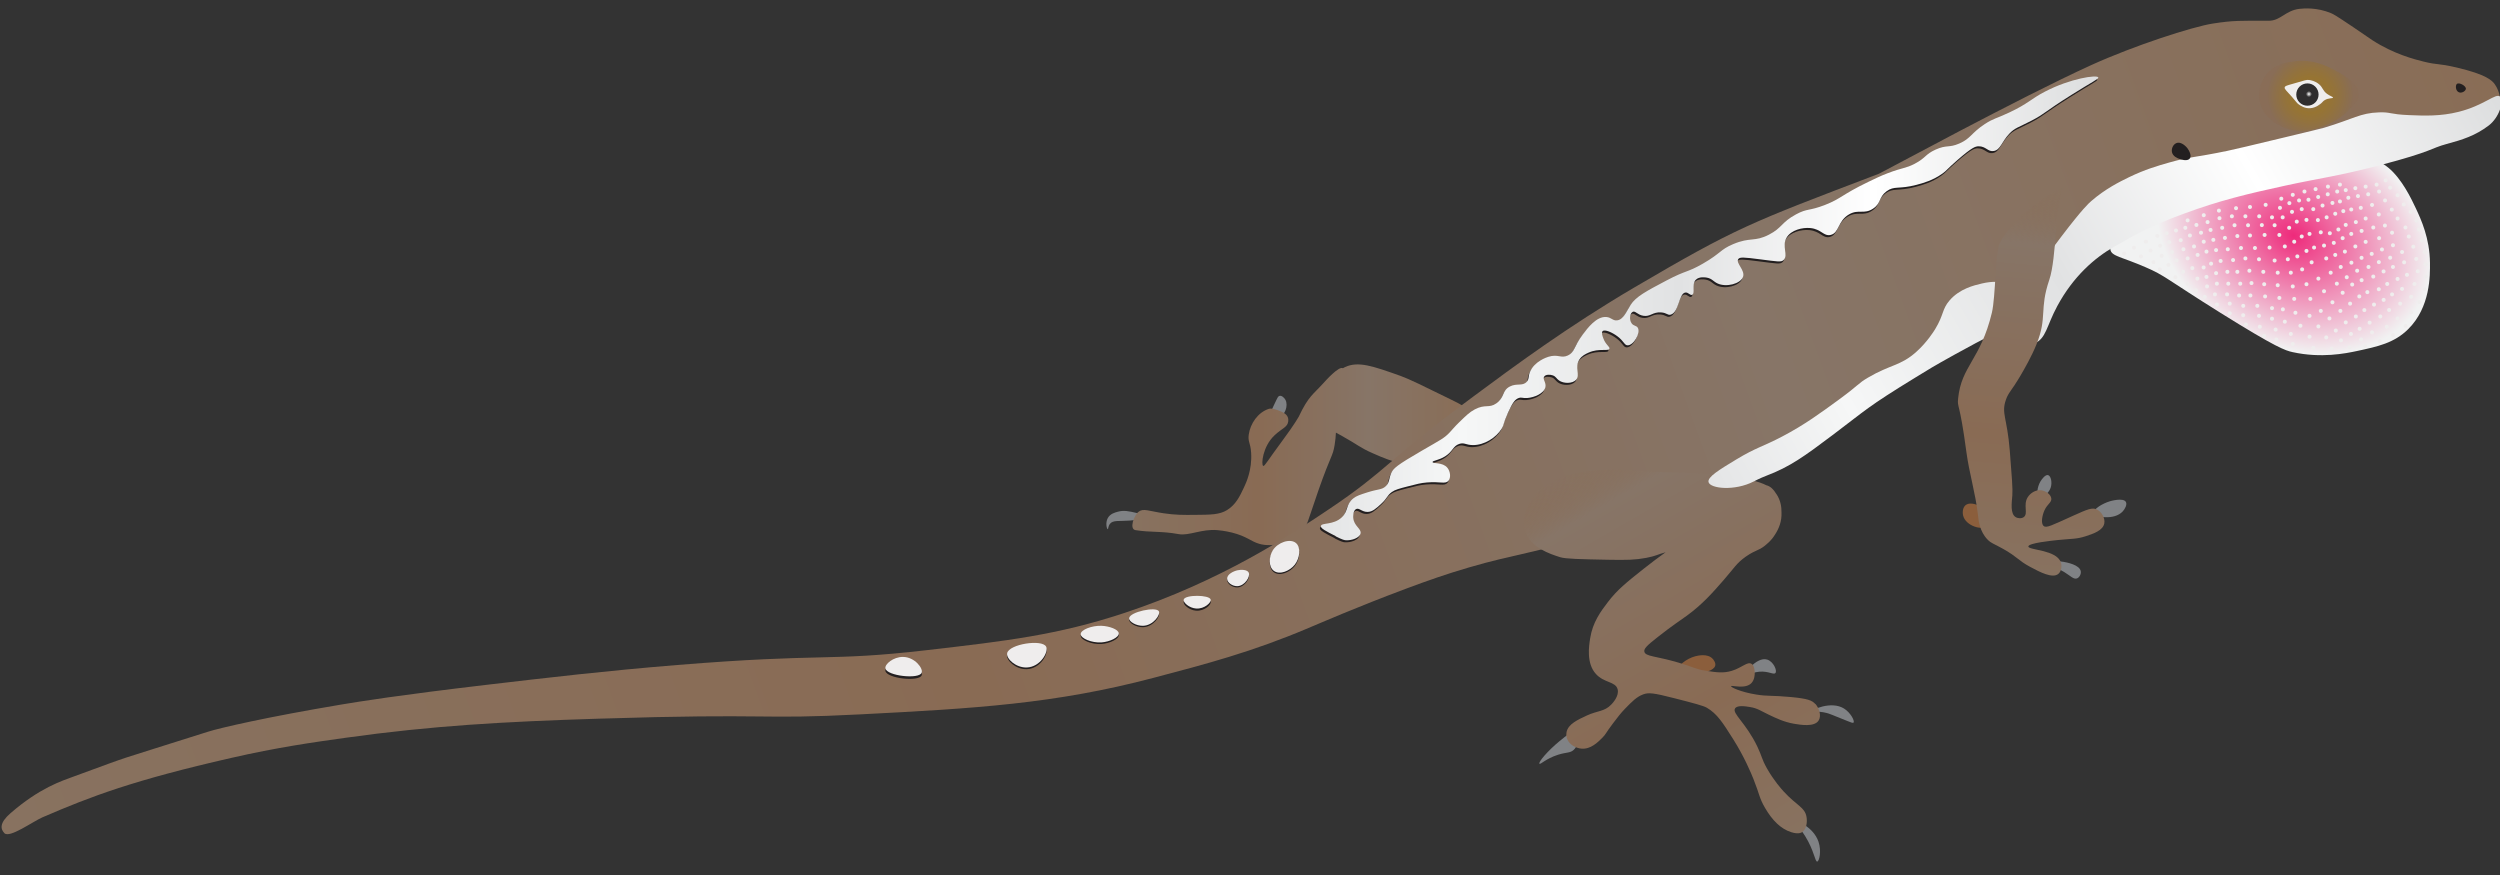 
        <svg xmlns:rdf="http://www.w3.org/1999/02/22-rdf-syntax-ns#" xmlns="http://www.w3.org/2000/svg" xmlns:cc="https://creativecommons.org/ns" xmlns:xlink="http://www.w3.org/1999/xlink" xmlns:dc="https://www.dublincore.org/specifications/dublin-core/dcmi-terms/" x="0px" y="0px" width="499.68px" height="174.96px" viewBox="0 0 499.68 174.96" xml:space="preserve">
            <rect x="0" y="0" width="499.68" height="174.96" fill="#333333" stroke="none"/>
            <title>Anolis carolinensis (Carolina anole) - brown male</title>
            <desc xmlns:ian_image_library="https://ian.umces.edu/media-library/">
                <ian_image_library:title>Anolis carolinensis (Carolina anole) - brown male</ian_image_library:title>
                <ian_image_library:descr><p>Illustration of a brown <em>Anolis carolinensis </em>(Carolina anole). The large male dewlap is visible in this illustration.</p></ian_image_library:descr>
                <ian_image_library:scene>
                    <ian_image_library:contains>vector, illustration, lizard, anole, carolina, reptilia, animalia, chordata, squamata</ian_image_library:contains>
                    <ian_image_library:when>2025-09-12</ian_image_library:when>
                </ian_image_library:scene>
            </desc>
            
             <defs><linearGradient id="ian_symbols_3cbd300cc707fdc435558bed146b7b43" x1="226.53" y1="85.04" x2="293.6" y2="85.04" gradientTransform="translate(-.04 175.87) scale(1 -1)" gradientUnits="userSpaceOnUse"><stop offset="0" stop-color="#887260"></stop><stop offset=".37" stop-color="#896b54"></stop><stop offset=".63" stop-color="#877262"></stop><stop offset=".7" stop-color="#877567"></stop><stop offset="1" stop-color="#896d56"></stop></linearGradient><linearGradient id="ian_symbols_3cbd300cc707fdc435558bed146b7b43-2" x1="8.93" y1="-13.23" x2="497.24" y2="164.5" gradientTransform="translate(-.04 175.87) scale(1 -1)" gradientUnits="userSpaceOnUse"><stop offset="0" stop-color="#887260"></stop><stop offset=".37" stop-color="#896b54"></stop><stop offset=".63" stop-color="#877262"></stop><stop offset=".7" stop-color="#877567"></stop><stop offset="1" stop-color="#896d56"></stop></linearGradient><linearGradient id="ian_symbols_3cbd300cc707fdc435558bed146b7b43-3" x1="264.2" y1="114.27" x2="419.61" y2="114.27" gradientTransform="translate(-.04 175.87) scale(1 -1)" gradientUnits="userSpaceOnUse"><stop offset="0" stop-color="#e4e5e6"></stop><stop offset=".18" stop-color="#f6f7f7"></stop><stop offset=".46" stop-color="#e1e2e3"></stop><stop offset=".71" stop-color="#fff"></stop><stop offset="1" stop-color="#dcddde"></stop></linearGradient><radialGradient id="ian_symbols_08293d891a3f5134a5c00fca8f41e979" cx="461.8" cy="156.81" fx="461.8" fy="156.81" r="8.62" gradientTransform="translate(-.04 175.87) scale(1 -1)" gradientUnits="userSpaceOnUse"><stop offset="0" stop-color="#887260"></stop><stop offset=".4" stop-color="#9d7721"></stop><stop offset=".6" stop-color="#97742f"></stop><stop offset=".98" stop-color="#896d53"></stop><stop offset="1" stop-color="#896d56"></stop></radialGradient><radialGradient id="ian_symbols_08293d891a3f5134a5c00fca8f41e979-2" cx="461.53" cy="157.07" fx="461.53" fy="157.07" r="2.23" gradientTransform="translate(-.04 175.87) scale(1 -1)" gradientUnits="userSpaceOnUse"><stop offset="0" stop-color="#fff"></stop><stop offset=".27" stop-color="#2f2d2e"></stop></radialGradient><linearGradient id="ian_symbols_3cbd300cc707fdc435558bed146b7b43-4" x1="359.57" y1="9.04" x2="316.65" y2="83.41" gradientTransform="translate(-.04 175.87) scale(1 -1)" gradientUnits="userSpaceOnUse"><stop offset="0" stop-color="#887260"></stop><stop offset=".37" stop-color="#896b54"></stop><stop offset=".77" stop-color="#877262"></stop><stop offset=".89" stop-color="#877567"></stop><stop offset="1" stop-color="#896d56" stop-opacity="0"></stop></linearGradient><radialGradient id="ian_symbols_08293d891a3f5134a5c00fca8f41e979-3" cx="596.29" cy="116.91" fx="596.29" fy="116.91" r="32.19" gradientTransform="translate(-110.56 -152.66) rotate(27.93) scale(1 -.77)" gradientUnits="userSpaceOnUse"><stop offset="0" stop-color="#ee2a7b"></stop><stop offset=".89" stop-color="#f1f2f2"></stop></radialGradient><linearGradient id="ian_symbols_3cbd300cc707fdc435558bed146b7b43-5" x1="343.1" y1="77.18" x2="495.27" y2="165.03" gradientTransform="translate(-.04 175.87) scale(1 -1)" gradientUnits="userSpaceOnUse"><stop offset="0" stop-color="#e4e5e6"></stop><stop offset=".18" stop-color="#f6f7f7"></stop><stop offset=".46" stop-color="#e1e2e3"></stop><stop offset=".71" stop-color="#fff"></stop><stop offset="1" stop-color="#dcddde"></stop></linearGradient><linearGradient id="ian_symbols_3cbd300cc707fdc435558bed146b7b43-6" x1="404.32" y1="61.41" x2="411.06" y2="138.38" gradientTransform="translate(-.04 175.87) scale(1 -1)" gradientUnits="userSpaceOnUse"><stop offset="0" stop-color="#887260"></stop><stop offset=".35" stop-color="#896b54"></stop><stop offset=".74" stop-color="#877262"></stop><stop offset=".85" stop-color="#877567"></stop><stop offset="1" stop-color="#896d56" stop-opacity="0"></stop></linearGradient></defs><path id="ian_symbols_fa861e05d8538974a13f31ec0bb00125" data-name="toenail 2" d="M229.17,103.27c-.02.39-2.11.69-3.4.78-2.12.16-3.3-.13-3.92.65-.38.48-.32,1.07-.44,1.07-.18,0-.52-1.25,0-2.21.47-.87,1.43-1.13,2.05-1.29,1.19-.32,2.17-.1,3.67.25.95.22,2.05.47,2.04.75Z" fill="#808285" stroke-width="0"></path><path id="ian_symbols_e17fd16a3248bec4e95963d8fdb911ca" data-name="toenail 1" d="M254.09,82.62c.21.51.96.83,1.54.71,1.18-.24,1.92-2.27,1.29-3.42-.23-.42-.73-.88-1.17-.79-.28.06-.39.3-.92,1.42-.76,1.61-.87,1.8-.75,2.09h.01Z" fill="#808285" stroke-width="0"></path><path d="M293.24,82.04c-.23-.66-.71-.94-3.37-2.25-5.47-2.69-8.2-4.03-9.95-4.66-5.59-1.99-8.43-2.97-11.07-1.77-.15.07-.3.15-.45.24h0c-.79-.49-3.48,2.52-3.92,3.01-2.04,2.28-2.93,2.5-4.92,6.72,0,0-.84,1.5-3.18,4.66-3.01,4.05-3.62,5.26-3.9,5.13-.45-.21-.12-3.87,2.25-6.1,1.58-1.49,2.6-1.6,2.75-2.8.13-1.01-.46-1.56-1.5-2.01-1.08-.46-1.91-.64-2.38-.49-2.19.7-3.71,2.97-4.01,5.14-.21,1.49.35,1.55.48,3.69.2,3.35-.99,5.95-1.45,6.9-.84,1.78-1.61,3.41-3.37,4.5-1.5.92-3.19.94-6.58.96-2.08.02-3.78.03-6.1-.32-2.93-.44-4.04-1.04-4.98-.32-.98.75-1.92,3.49-.64,3.69,3.19.5,5.06.15,8.66.8,2.02.37,4.6-1.08,7.71-.8,1.44.13,2.57.4,2.89.48,3,.75,3.76,1.75,5.46,2.25,2.86.83,6.24-.39,8.18-2.09,1.5-1.3,1.44-2.26,3.69-8.66,2.55-7.26,2.81-6.6,3.21-8.98.16-.98.23-1.78.26-2.49.33.18.67.36,1.03.56,3.4,1.89,3.75,2.43,6.26,3.53,2.32,1.02,4.07,1.78,5.94,1.93,6.73.52,14.16-7.07,13-10.43h-.01Z" fill="url(#ian_symbols_3cbd300cc707fdc435558bed146b7b43)" stroke-width="0"></path><path id="ian_symbols_5cd555353bda32f4010d6df584e5592c" d="M2.11,162.53c5.81-5.05,10.22-6.45,12.82-7.4,13-4.75,5.82-2.27,26.64-8.88,2.42-.77,11.81-2.94,26.64-5.43,3.73-.62,11.43-1.87,29.1-3.95,12.45-1.46,23.74-2.79,37.99-3.95,29.6-2.41,29.99-.67,49.83-2.96,16.18-1.87,26.19-3.03,39.46-7.4,19.36-6.38,33.11-15.47,40.94-20.72,11.94-8,11.21-9.44,29.1-22.7,7.9-5.86,18.8-13.92,32.07-21.71,20.32-11.92,22.82-12.8,48.84-22.7.56-.21,27.96-15.13,42.42-21.71,8.58-3.9,20.21-7.67,24.32-8.31s5.47-.57,11.19-.56c2.36,0,3.32-2.05,6.12-2.38.95-.11,3.52-.3,6.29.85.49.2.94.43,4.59,2.89,2.87,1.94,2.98,2.06,3.74,2.55,4.22,2.73,8.36,3.8,10.19,4.25,2.97.74,2.72.27,6.63,1.19,6.02,1.41,7.13,2.64,7.65,3.4.94,1.38,1.36,3.36.85,5.1-.87,2.97-4.19,4.33-8.66,5.95-11.84,4.27-15.97,5.1-15.97,5.1,0,0-10.96,2.19-22.6,4.93-7.08,1.67-18.76,4.42-30.74,11.72-10.71,6.54-12.8,11.29-25.69,18.18-1.84.98-5.19,2.69-9.96,5.52-2.8,1.66-7.64,4.53-13.52,8.71-6.81,4.85-7.17,5.87-12.1,8.89-3.92,2.41-6.97,3.78-10.85,5.52-2.64,1.18-10.22,4.48-22.42,8.18-9.31,2.83-18.18,4.96-21.36,5.7-4.27,1-7.23,1.6-12.1,3.03-4.39,1.28-8.08,2.57-12.63,4.27-9.7,3.63-16.74,6.71-19.4,7.82-11.2,4.76-20.44,7.19-30.96,9.96-19.74,5.21-35.7,6.12-58.54,7.3-20.97,1.09-16.93-.26-52.53.87-18.71.59-33.03,1.38-50.41,3.81-6.71.94-13.64,1.92-22.88,4.03-19.53,4.45-28.01,7.68-37.7,11.86-1.96.85-6.61,4.24-7.63,3.18-.79-.82-1.03-2.04,1.23-4h-.01Z" fill="url(#ian_symbols_3cbd300cc707fdc435558bed146b7b43-2)" stroke-width="0"></path><path id="ian_symbols_04dca71a78f1f9f48d3ca8bc907f1bae" data-name="black long" d="M266.75,107.6c1.41.72,1.8.78,2.04.79,1.19.08,2.75-.47,2.95-1.36.21-.96-1.36-1.46-1.47-3.17,0-.09-.08-1.36.57-1.7.6-.32,1.14.57,2.27.57.98,0,1.71-.66,2.72-1.59,1.34-1.22,1.14-1.64,2.15-2.38.64-.47,1.5-.7,3.17-1.13,1.76-.46,2.64-.69,3.85-.79,2.65-.23,3.7.39,4.31-.34.53-.64.37-1.89-.23-2.61-.95-1.14-2.91-.76-2.95-1.13-.03-.29,1.18-.32,2.49-1.13,1.6-1,1.56-2.05,2.83-2.49,1.01-.35,1.32.21,2.72.23,2.29.02,4.66-1.47,5.78-3.29.52-.84.18-.78,1.25-3.17.92-2.05,1.43-2.69,2.15-2.95.61-.21.74.07,1.7,0,1.44-.11,3.34-.91,3.63-2.15.22-.95-.63-1.61-.23-2.15.32-.43,1.15-.42,1.7-.23.65.23.72.65,1.25,1.02.94.66,2.67.66,3.4-.11.92-.97-.35-2.5.68-4.08.5-.76,1.24-1.1,1.81-1.36,2.11-.96,3.99-.22,4.19-.79.14-.4-.76-.76-1.25-2.15-.16-.45-.38-1.09-.11-1.36.42-.42,1.92.25,2.95,1.02,1.34,1,1.38,1.79,2.04,1.81,1.21.04,2.66-2.5,2.04-3.51-.29-.48-.85-.32-1.25-.91-.5-.73-.33-1.98.23-2.27.53-.27.93.6,2.15.79,1.41.22,1.83-.79,3.51-.68,1.21.08,1.29.62,1.93.45,1.68-.44,1.61-4.27,2.95-4.42.6-.07.95.65,1.36.45.64-.31-.17-2.09.72-3,.68-.7,1.95-.47,2.2-.43,1.04.19,1.29.77,2.13,1.16,1.78.83,4.57.06,5.09-1.27.52-1.35-1.48-2.76-.94-3.59.29-.43,1.05-.39,4.34.04,3.6.46,4.22.6,4.71.15,1.04-.96-.44-2.78.64-4.53.91-1.48,3.12-2.02,4.71-1.87,2.2.21,2.65,1.68,4.04,1.38,1.75-.37,1.41-2.78,3.7-4.11,1.9-1.11,3,.07,4.82-1.16,1.63-1.09,1.07-2.24,2.66-3.44,1.55-1.18,2.45-.36,6.02-1.31,1.36-.36,3.24-.88,5.16-2.24.96-.69.74-.73,3.03-2.73,2.87-2.5,3.56-2.72,4.19-2.73,1.51-.02,1.86,1.16,3.07.94,1.33-.25,1.54-1.81,3.07-3.44,1.13-1.21,1.87-1.27,4.45-2.62,2.79-1.46,2.35-1.6,7.95-5.13,4.31-2.71,5.51-3.21,5.4-3.51-.23-.59-5.61.2-10.65,2.83-2.87,1.49-3.3,2.37-7.15,4.18-2.63,1.24-3.15,1.17-4.86,2.29-2.75,1.8-2.81,2.91-5.13,3.91-2.09.91-2.48.2-4.72,1.21-2.11.95-1.9,1.63-4.18,2.83-1.84.96-2.34.72-5.4,1.89-1.41.54-2.34.99-3.91,1.75-5.37,2.6-5.37,3.32-8.62,4.59-3.27,1.27-3.49.64-5.8,1.89-2.94,1.58-2.74,2.68-5.4,4.05-2.93,1.51-3.67.43-7.15,1.89-2.64,1.11-2.4,1.8-6.07,3.91-3.18,1.83-3.25,1.24-7.28,3.37-4.05,2.14-6.08,3.21-7.15,4.86-.86,1.32-1.41,2.94-2.7,3.1-.89.11-1.14-.59-2.16-.67-1.96-.16-3.74,2.2-4.72,3.51-1.82,2.42-1.57,3.54-2.97,4.18-1.4.65-1.93-.35-3.91.27-.31.1-2.74.89-3.64,2.97-.44,1.01-.13,1.44-.67,2.02-.86.94-1.97.22-3.37.94-1.61.83-1.04,2.21-2.7,3.37-1.49,1.04-2.2.09-4.32,1.21-1.04.55-1.75,1.25-3.1,2.56-.98.95-1.39,1.49-1.89,2.02-1.09,1.17-1.82,1.49-5.53,3.64-5.11,2.97-5.77,3.55-6.21,4.59-.46,1.11-.28,1.82-1.08,2.56-.78.72-1.48.52-3.64,1.21-1.47.47-2.21.71-2.83,1.21-1.53,1.25-.95,2.5-2.29,3.78-1.7,1.61-4.09,1.01-4.18,1.75-.06.47.95.98,2.96,2.01v.03Z" fill="#231f20" stroke-width="0"></path><path id="ian_symbols_b8ec56901b5c6e041593a5f687bcf3f5" data-name="white long" d="M266.95,107.19c1.41.72,1.8.78,2.04.79,1.19.08,2.75-.47,2.95-1.36.21-.96-1.36-1.46-1.47-3.17,0-.09-.08-1.36.57-1.7.6-.32,1.14.57,2.27.57.98,0,1.71-.66,2.72-1.59,1.34-1.22,1.14-1.64,2.15-2.38.64-.47,1.5-.7,3.17-1.13,1.76-.46,2.64-.69,3.85-.79,2.65-.23,3.7.39,4.31-.34.53-.64.37-1.89-.23-2.61-.95-1.14-2.91-.76-2.95-1.13-.03-.29,1.18-.32,2.49-1.13,1.6-1,1.56-2.05,2.83-2.49,1.01-.35,1.32.21,2.72.23,2.29.02,4.66-1.47,5.78-3.29.52-.84.18-.78,1.25-3.17.92-2.05,1.43-2.69,2.15-2.95.61-.21.74.07,1.7,0,1.44-.11,3.34-.91,3.63-2.15.22-.95-.63-1.61-.23-2.15.32-.43,1.15-.42,1.7-.23.65.23.72.65,1.25,1.02.94.66,2.67.66,3.4-.11.92-.97-.35-2.5.68-4.08.5-.76,1.24-1.1,1.81-1.36,2.11-.96,3.99-.22,4.19-.79.14-.4-.76-.76-1.25-2.15-.16-.45-.38-1.09-.11-1.36.42-.42,1.92.25,2.95,1.02,1.34,1,1.38,1.79,2.04,1.81,1.21.04,2.66-2.5,2.04-3.51-.29-.48-.85-.32-1.25-.91-.5-.73-.33-1.98.23-2.27.53-.27.93.6,2.15.79,1.41.22,1.83-.79,3.51-.68,1.21.08,1.29.62,1.93.45,1.68-.44,1.61-4.27,2.95-4.42.6-.07.95.65,1.36.45.64-.31-.17-2.09.72-3,.68-.7,1.95-.47,2.2-.43,1.04.19,1.29.77,2.13,1.16,1.78.83,4.57.06,5.09-1.27.52-1.35-1.48-2.76-.94-3.59.29-.43,1.05-.39,4.34.04,3.6.46,4.22.6,4.71.15,1.04-.96-.44-2.78.64-4.53.91-1.48,3.12-2.02,4.71-1.87,2.2.21,2.65,1.68,4.04,1.38,1.75-.37,1.41-2.78,3.7-4.11,1.9-1.11,3,.07,4.82-1.16,1.63-1.09,1.07-2.24,2.66-3.44,1.55-1.18,2.45-.36,6.02-1.31,1.36-.36,3.24-.88,5.16-2.24.96-.69.74-.73,3.03-2.73,2.87-2.5,3.56-2.72,4.19-2.73,1.51-.02,1.86,1.16,3.07.94,1.33-.25,1.54-1.81,3.07-3.44,1.13-1.21,1.87-1.27,4.45-2.62,2.79-1.46,2.35-1.6,7.95-5.13,4.31-2.71,5.51-3.21,5.4-3.51-.23-.59-5.61.2-10.65,2.83-2.87,1.49-3.3,2.37-7.15,4.18-2.63,1.24-3.15,1.17-4.86,2.29-2.75,1.8-2.81,2.91-5.13,3.91-2.09.91-2.48.2-4.72,1.21-2.11.95-1.9,1.63-4.18,2.83-1.84.96-2.34.72-5.4,1.89-1.41.54-2.34.99-3.91,1.75-5.37,2.6-5.37,3.32-8.62,4.59-3.27,1.27-3.49.64-5.8,1.89-2.94,1.58-2.74,2.68-5.4,4.05-2.93,1.51-3.67.43-7.15,1.89-2.64,1.11-2.4,1.8-6.07,3.91-3.18,1.83-3.25,1.24-7.28,3.37-4.05,2.14-6.08,3.21-7.15,4.86-.86,1.32-1.41,2.94-2.7,3.1-.89.11-1.14-.59-2.16-.67-1.96-.16-3.74,2.2-4.72,3.51-1.82,2.42-1.57,3.54-2.97,4.18-1.4.65-1.93-.35-3.91.27-.31.1-2.74.89-3.64,2.97-.44,1.01-.13,1.44-.67,2.02-.86.94-1.97.22-3.37.94-1.61.83-1.04,2.21-2.7,3.37-1.49,1.04-2.2.09-4.32,1.21-1.04.55-1.75,1.25-3.1,2.56-.98.95-1.39,1.49-1.89,2.02-1.09,1.17-1.82,1.49-5.53,3.64-5.11,2.97-5.77,3.55-6.21,4.59-.46,1.11-.28,1.82-1.08,2.56-.78.72-1.48.52-3.64,1.21-1.47.47-2.21.71-2.83,1.21-1.53,1.25-.95,2.5-2.29,3.78-1.7,1.61-4.09,1.01-4.18,1.75-.06.47.95.98,2.96,2.01v.03Z" fill="url(#ian_symbols_3cbd300cc707fdc435558bed146b7b43-3)" stroke-width="0"></path><path id="ian_symbols_faa2d96863c3c4743db9835b4b0d8ef9" data-name="black 7" d="M254.38,110.29c-.76,1.23-.89,3.25.23,4.08,1.19.88,3.22,0,4.19-1.25,1-1.28,1.26-3.43.23-4.31-1.15-.98-3.63-.16-4.65,1.47h0Z" fill="#231f20" stroke-width="0"></path><path id="ian_symbols_2d22e144c327d8344511f1b1d2a7ef29" data-name="white 7" d="M254.38,110.02c-.76,1.23-.89,3.25.23,4.08,1.19.88,3.22,0,4.19-1.25,1-1.28,1.26-3.43.23-4.31-1.15-.98-3.63-.16-4.65,1.47h0Z" fill="#efeded" stroke-width="0"></path><path id="ian_symbols_e025503ca5dd9ec4d11510a9eae9af63" data-name="black 6" d="M245.27,115.94c.03.81,1.12,1.5,2.04,1.47,1.48-.04,2.66-1.92,2.27-2.72-.3-.61-1.53-.62-2.27-.45-.78.18-2.08.79-2.04,1.7Z" fill="#231f20" stroke-width="0"></path><path id="ian_symbols_3a8144a0db583114e156990bb1092667" data-name="white 6" d="M245.27,115.69c.03.81,1.12,1.5,2.04,1.47,1.48-.04,2.66-1.92,2.27-2.72-.3-.61-1.53-.62-2.27-.45-.78.18-2.08.79-2.04,1.7Z" fill="#efeded" stroke-width="0"></path><path id="ian_symbols_0ebe1b84b075f774590f39bda42d4f42" data-name="black 5" d="M236.59,120.26c-.16.57,1.08,1.7,2.49,1.8,1.65.11,3.06-1.21,2.9-1.8-.26-.97-5.1-1-5.39,0Z" fill="#231f20" stroke-width="0"></path><path id="ian_symbols_ade53b435fc642a49d15e64ffe895826" data-name="white 5" d="M236.59,119.83c-.16.57,1.08,1.7,2.49,1.8,1.65.11,3.06-1.21,2.9-1.8-.26-.97-5.1-1-5.39,0Z" fill="#efeded" stroke-width="0"></path><path id="ian_symbols_2fb0b8fc7b63a0048536d579a196ff03" data-name="black 4" d="M225.68,123.84c-.06.69,1.41,1.55,2.77,1.52,2.09-.05,3.53-2.24,3.18-2.9-.53-1.01-5.84.12-5.95,1.38Z" fill="#231f20" stroke-width="0"></path><path id="ian_symbols_12c90c5cca67c4e4419866d1f6a4b2b1" data-name="white 4" d="M225.68,123.56c-.06.69,1.41,1.55,2.77,1.52,2.09-.05,3.53-2.24,3.18-2.9-.53-1.01-5.84.12-5.95,1.38Z" fill="#efeded" stroke-width="0"></path><path id="ian_symbols_bc08417d85b65ae49d93383e0e21fbf5" data-name="black 3" d="M216,127.06c0,.86,2.21,1.79,4.15,1.66,1.61-.11,3.49-.97,3.46-1.8-.03-.82-1.96-1.47-3.46-1.52-1.91-.07-4.15.79-4.15,1.66Z" fill="#231f20" stroke-width="0"></path><path id="ian_symbols_52d6c38b88fd92a475f9eaf5661a9874" data-name="white 3" d="M216,126.74c0,.86,2.21,1.79,4.15,1.66,1.61-.11,3.49-.97,3.46-1.8-.03-.82-1.96-1.47-3.46-1.52-1.91-.07-4.15.79-4.15,1.66Z" fill="#efeded" stroke-width="0"></path><path id="ian_symbols_20f24651e3e918c4d15c4950ccbf9482" data-name="black 2" d="M201.3,130.9c-.21,1.1,1.75,2.94,3.95,2.85,2.73-.11,4.38-3.14,3.84-4.17-.81-1.53-7.43-.5-7.79,1.32h0Z" fill="#231f20" stroke-width="0"></path><path id="ian_symbols_e095b99c9b81a8d4b9659e0749d5c751" data-name="white 2" d="M201.3,130.56c-.21,1.1,1.75,2.94,3.95,2.85,2.73-.11,4.38-3.14,3.84-4.17-.81-1.53-7.43-.5-7.79,1.32h0Z" fill="#efeded" stroke-width="0"></path><path id="ian_symbols_3f2cae96ec3b6404cd1e57465a7b16bb" data-name="black 1" d="M176.97,134.11c.29,1.5,6.67,2.21,7.24.88.36-.85-1.35-3.16-3.73-3.18-1.9-.02-3.68,1.44-3.51,2.3h0Z" fill="#231f20" stroke-width="0"></path><path id="ian_symbols_0566361db7735a14192574a39a1c6532" data-name="white 1" d="M176.97,133.6c.29,1.5,6.67,2.21,7.24.88.36-.85-1.35-3.16-3.73-3.18-1.9-.02-3.68,1.44-3.51,2.3h0Z" fill="#efeded" stroke-width="0"></path><path id="ian_symbols_8321f7a02b573b34a9e77509a21a9841" d="M491.08,16.75c-.34.27-.32,1.41.39,1.7.6.24,1.35-.27,1.39-.69.05-.61-1.34-1.34-1.77-1h-.01Z" fill="#231f20" stroke-width="0"></path><path id="ian_symbols_6b054d4f637f895491416d52613ad5ed" d="M451.77,20.81c.5,1.67,1.61,2.67,2.16,3.16,1.49,1.34,3.06,1.76,3.7,1.93,3,.77,5.53-.2,7.02-.77,1.26-.48,3.15-1.41,4.86-3.16,1.18-1.21,1.87-1.92,1.93-2.93.13-2.45-3.57-4.38-5.09-5.17-1.37-.71-4.16-2.11-7.79-1.62-1.59.22-3.85.53-5.48,2.47-1.35,1.61-1.95,3.98-1.31,6.09h0Z" fill="url(#ian_symbols_08293d891a3f5134a5c00fca8f41e979)" opacity=".7" stroke-width="0"></path><path id="ian_symbols_81ffb5c1c7afa7a4ad005f637060ae38" data-name="eye outline" d="M466.29,19.51c.03-.17-.55-.29-1.18-.75-.88-.65-.8-1.21-1.55-1.88-.8-.71-1.76-.86-2.02-.89-.56-.08-.72.03-3.24.75-1.26.36-1.57.43-1.65.71-.1.34.29.6,1.46,1.93.96,1.09.94,1.2,1.36,1.5.33.23,1.15.82,2.26.75,1.19-.07,2.07-.87,2.26-1.03.3-.27.32-.38.61-.56.82-.52,1.65-.32,1.69-.52h0Z" fill="#efeded" stroke-width="0"></path><circle id="ian_symbols_3a655dc06e358504b191d2a1f92ad6f4" cx="461.19" cy="18.9" r="2.23" fill="url(#ian_symbols_08293d891a3f5134a5c00fca8f41e979-2)" stroke-width="0"></circle><path id="ian_symbols_feb4cd0250f6cee40928d7980a51eb9e" data-name="toenail 4" d="M315.08,146.28c-.64-.4-1.94.68-3.44,1.91-2.24,1.84-4.23,4.16-3.95,4.46.2.22,1.26-1.01,3.7-1.79,1.77-.56,2.45-.3,3.19-1.02,1.08-1.05,1.19-3.15.51-3.57h-.01Z" fill="#808285" stroke-width="0"></path><path id="ian_symbols_86c715fb8e0a8974c13fdf286dd82330" data-name="toenail 3" d="M358.62,164.17c-.16.19.9.9,2.17,2.93,1.82,2.91,1.97,5.16,2.42,5.1.42-.05.88-2.1.26-3.95-1.03-3.04-4.58-4.4-4.85-4.08h0Z" fill="#808285" stroke-width="0"></path><path id="ian_symbols_fa861e05d8538974a13f31ec0bb00125-2" data-name="toenail 2-2" d="M362.06,142.25c.03.19,1.18-.24,3.06.26.54.14.9.3,3.95,1.53.85.35,1.28.52,1.4.38.28-.32-.59-1.99-1.91-2.81-2.6-1.6-6.56.29-6.5.64Z" fill="#808285" stroke-width="0"></path><path id="ian_symbols_e17fd16a3248bec4e95963d8fdb911ca-2" data-name="toenail 1-2" d="M348.48,135.4c.15.19,1.2-.99,3.19-1.15,1.82-.15,2.85.69,3.19.26.39-.49-.41-2.3-1.66-2.68-2.19-.67-4.98,3.24-4.72,3.57h0Z" fill="#808285" stroke-width="0"></path><path id="ian_symbols_527f4f5f81d98ef43dc52abcd6f6e301" data-name="toe ian_symbols_d26885db39b37f74bd9e91295481d5b5" d="M335.43,133.97c-.27-.78,1.59-2.34,3.44-2.81.43-.11,2.42-.6,3.44.51.08.08.69.77.51,1.4-.51,1.77-6.94,2.18-7.4.89h0Z" fill="#8b5e3c" stroke-width="0"></path><path d="M362.83,140.72c-.65-.75-1.55-1.08-4.85-1.4-3.85-.37-4.59-.11-7.01-.51-3.05-.5-5.02-1.43-4.97-1.66.06-.27,2.85.69,4.08-.64.65-.7.65-1.8.64-2.04-.01-.4-.05-1.42-.64-1.79-.82-.51-1.89.77-3.95,1.4-1.66.51-3.02.31-5.1,0-2.2-.33-2.49-.75-5.61-1.66-4.58-1.34-6.55-1.19-6.76-2.17-.12-.58.45-1.18,2.68-2.93,2.79-2.2,4.62-3.4,5.74-4.21,3.16-2.28,5.3-4.73,7.4-7.14,2.17-2.49,2.6-3.41,4.46-4.72,2.06-1.44,2.78-1.19,4.24-2.55.74-.61,1.28-1.33,1.67-1.97.69-1.08,1.3-2.54,1.22-4.29h0c.02-1.15-.2-2.49-1.01-3.69-.02-.04-.06-.06-.08-.1-.48-.81-1.11-1.45-1.92-1.66h-.02c-1.48-.77-3.49-1.16-6.27-1.68-1.8-.34-3.26-.44-6.12-.64-4.52-.31-5.2-.14-10.19-.38-4.77-.23-5.4-.44-8.41-.38-2.31.05-3.97.09-6.12.51-3.06.6-5.6,1.1-7.78,3.06-1.83,1.65-4.42,5.24-3.32,8.66,1.07,3.34,5,4.59,7.01,5.23,1.08.34,3.92.4,9.56.51,3.75.07,5.43.04,7.65-.38,2.01-.39,2.19-.67,3.86-1.12-1.4,1-2.84,2.08-4.37,3.29-3.51,2.78-5.3,4.23-7.14,6.63-1.46,1.91-3.07,4.06-3.57,7.27-.25,1.58-.79,5,1.15,7.14,1.64,1.82,3.93,1.47,4.34,3.06.35,1.36-1.03,2.8-1.28,3.06-1.36,1.42-2.76,1.2-4.85,2.17-1.85.86-3.76,1.72-4.08,3.32-.13.66.05,1.21.13,1.4.46,1.18,1.77,1.81,2.81,1.91,1.86.19,3.32-1.28,4.21-2.17.77-.77.62-.89,2.17-2.93.86-1.13,1.52-2.01,2.42-2.93,1.36-1.39,2.27-2.33,3.57-2.81,1.06-.39,1.98-.33,6.25.77,3.86.99,5.79,1.49,6.5,1.91,2.06,1.23,3.12,2.91,5.23,6.25,2.23,3.53,3.59,6.79,4.08,8.02,1.24,3.12,1.12,3.71,2.3,5.74,1.46,2.51,3.15,4.19,5.23,4.85,1.38.44,1.98.12,2.17,0,.9-.57,1.07-2.03.89-3.06-.34-1.94-1.9-2.18-4.59-5.1-.38-.42-1.93-2.13-3.32-4.59-1.09-1.94-.96-2.36-1.91-4.34-2.31-4.82-5.11-6.63-4.46-7.65.45-.7,2.16-.41,3.06-.26,1.42.24,2.05.74,3.7,1.53,1.4.67,3.02,1.45,4.97,1.79,1.35.23,4.11.71,4.97-.64.59-.92.14-2.42-.64-3.32h0Z" fill="url(#ian_symbols_3cbd300cc707fdc435558bed146b7b43-4)" stroke-width="0"></path><path id="ian_symbols_d26885db39b37f74bd9e91295481d5b5" d="M397.11,105.15c-1.01.91-4.18-.05-4.72-2.04-.19-.7-.1-1.71.51-2.17,1.13-.85,3.87.27,4.46,2.17.02.07.43,1.43-.26,2.04h.01Z" fill="#8b5e3c" stroke-width="0"></path><path id="ian_symbols_e17fd16a3248bec4e95963d8fdb911ca-3" data-name="toenail 1-3" d="M407.56,99.3c-.58-.31-.39-1.96.26-3.06.28-.47.98-1.42,1.53-1.28.59.16.87,1.52.51,2.55-.42,1.19-1.74,2.09-2.3,1.79h0Z" fill="#808285" stroke-width="0"></path><path id="ian_symbols_fa861e05d8538974a13f31ec0bb00125-3" data-name="toenail 2-3" d="M418.52,102.49c-.18-.72,1.72-1.86,3.19-2.3.13-.04,2.67-.77,3.19.13.3.52-.17,1.41-.64,1.91-1.65,1.78-5.5,1.2-5.74.26Z" fill="#808285" stroke-width="0"></path><path id="ian_symbols_86c715fb8e0a8974c13fdf286dd82330-2" data-name="toenail 3-2" d="M408.62,112.68c.03-.4,1.99-.7,3.83-.38.5.09,3.25.56,3.44,1.91.08.55-.27,1.22-.77,1.4-.66.24-1.28-.5-2.55-1.28-2.26-1.38-3.99-1.28-3.95-1.66h0Z" fill="#808285" stroke-width="0"></path><g><path d="M477.39,33.54c2.72,2.26,4.6,6.26,5.45,8.06,1.11,2.36,2.78,6.02,2.84,10.9.03,2.56.1,8.89-4.36,13.3-2.79,2.76-6.05,3.46-10.24,4.36-2.25.48-7.14,1.48-12.86.22-1.43-.32-3.14-.82-14.39-7.84-10.96-6.85-11.04-7.43-15.04-9.15-4.71-2.04-6.77-2.17-6.98-3.49-.49-3.08,10.07-7.07,19.84-10.68,18.92-7.02,29.56-10.8,35.75-5.67h0Z" fill="url(#ian_symbols_08293d891a3f5134a5c00fca8f41e979-3)" stroke-width="0"></path><circle cx="476.82" cy="36.04" r=".4" fill="#efeded" stroke-width="0"></circle><circle cx="475.02" cy="36.9" r=".4" fill="#efeded" stroke-width="0"></circle><circle cx="472.83" cy="37.3" r=".4" fill="#efeded" stroke-width="0"></circle><circle cx="470.77" cy="37.61" r=".4" fill="#efeded" stroke-width="0"></circle><circle cx="468.85" cy="38" r=".4" fill="#efeded" stroke-width="0"></circle><circle cx="467.14" cy="38.28" r=".4" fill="#efeded" stroke-width="0"></circle><circle cx="465.25" cy="38.83" r=".4" fill="#efeded" stroke-width="0"></circle><circle cx="463.34" cy="39.37" r=".4" fill="#efeded" stroke-width="0"></circle><circle cx="461.4" cy="39.92" r=".4" fill="#efeded" stroke-width="0"></circle><circle cx="459.52" cy="40.06" r=".4" fill="#efeded" stroke-width="0"></circle><circle cx="457.58" cy="40.6" r=".4" fill="#efeded" stroke-width="0"></circle><circle cx="455.7" cy="41.54" r=".4" fill="#efeded" stroke-width="0"></circle><circle cx="454.11" cy="43.44" r=".4" fill="#efeded" stroke-width="0"></circle><circle cx="451.55" cy="43.23" r=".4" fill="#efeded" stroke-width="0"></circle><circle cx="448.79" cy="43.23" r=".4" fill="#efeded" stroke-width="0"></circle><circle cx="446.09" cy="43.23" r=".4" fill="#efeded" stroke-width="0"></circle><circle cx="443.61" cy="43.61" r=".4" fill="#efeded" stroke-width="0"></circle><circle cx="441.23" cy="44.39" r=".4" fill="#efeded" stroke-width="0"></circle><circle cx="439" cy="44.96" r=".4" fill="#efeded" stroke-width="0"></circle><circle cx="436.78" cy="45.53" r=".4" fill="#efeded" stroke-width="0"></circle><circle cx="434.91" cy="46.07" r=".4" fill="#efeded" stroke-width="0"></circle><circle cx="433.04" cy="46.61" r=".4" fill="#efeded" stroke-width="0"></circle><circle cx="431.19" cy="47.15" r=".4" fill="#efeded" stroke-width="0"></circle><circle cx="477.73" cy="37.5" r=".4" fill="#efeded" stroke-width="0"></circle><circle cx="475.52" cy="38.28" r=".4" fill="#efeded" stroke-width="0"></circle><circle cx="473.34" cy="38.83" r=".4" fill="#efeded" stroke-width="0"></circle><circle cx="471.29" cy="39.19" r=".4" fill="#efeded" stroke-width="0"></circle><circle cx="469.37" cy="39.52" r=".4" fill="#efeded" stroke-width="0"></circle><circle cx="454.63" cy="45.02" r=".4" fill="#efeded" stroke-width="0"></circle><circle cx="456.24" cy="43.44" r=".4" fill="#efeded" stroke-width="0"></circle><circle cx="458.11" cy="42.34" r=".4" fill="#efeded" stroke-width="0"></circle><circle cx="460.05" cy="41.8" r=".4" fill="#efeded" stroke-width="0"></circle><circle cx="462.36" cy="41.8" r=".4" fill="#efeded" stroke-width="0"></circle><circle cx="464.21" cy="41.08" r=".4" fill="#efeded" stroke-width="0"></circle><circle cx="466.19" cy="40.56" r=".4" fill="#efeded" stroke-width="0"></circle><circle cx="467.69" cy="40.26" r=".4" fill="#efeded" stroke-width="0"></circle><circle cx="452.08" cy="44.99" r=".4" fill="#efeded" stroke-width="0"></circle><circle cx="449.32" cy="45.02" r=".4" fill="#efeded" stroke-width="0"></circle><circle cx="446.62" cy="45.02" r=".4" fill="#efeded" stroke-width="0"></circle><circle cx="444.15" cy="45.53" r=".4" fill="#efeded" stroke-width="0"></circle><circle cx="441.83" cy="45.96" r=".4" fill="#efeded" stroke-width="0"></circle><circle cx="439.92" cy="46.51" r=".4" fill="#efeded" stroke-width="0"></circle><circle cx="437.7" cy="47.07" r=".4" fill="#efeded" stroke-width="0"></circle><circle cx="435.86" cy="48.01" r=".4" fill="#efeded" stroke-width="0"></circle><circle cx="433.55" cy="48.42" r=".4" fill="#efeded" stroke-width="0"></circle><circle cx="431.74" cy="49.12" r=".4" fill="#efeded" stroke-width="0"></circle><circle cx="479.21" cy="39.01" r=".4" fill="#efeded" stroke-width="0"></circle><circle cx="476.71" cy="40.06" r=".4" fill="#efeded" stroke-width="0"></circle><circle cx="474.11" cy="40.96" r=".4" fill="#efeded" stroke-width="0"></circle><circle cx="471.86" cy="41.54" r=".4" fill="#efeded" stroke-width="0"></circle><circle cx="469.95" cy="41.87" r=".4" fill="#efeded" stroke-width="0"></circle><circle cx="468.36" cy="42.2" r=".4" fill="#efeded" stroke-width="0"></circle><circle cx="466.75" cy="42.72" r=".4" fill="#efeded" stroke-width="0"></circle><circle cx="465.03" cy="43.44" r=".4" fill="#efeded" stroke-width="0"></circle><circle cx="463.28" cy="43.99" r=".4" fill="#efeded" stroke-width="0"></circle><circle cx="461" cy="43.95" r=".4" fill="#efeded" stroke-width="0"></circle><circle cx="459.06" cy="44.3" r=".4" fill="#efeded" stroke-width="0"></circle><circle cx="457.54" cy="45.53" r=".4" fill="#efeded" stroke-width="0"></circle><circle cx="455.58" cy="46.96" r=".4" fill="#efeded" stroke-width="0"></circle><circle cx="452.63" cy="46.96" r=".4" fill="#efeded" stroke-width="0"></circle><circle cx="449.71" cy="47.07" r=".4" fill="#efeded" stroke-width="0"></circle><circle cx="447.18" cy="47.18" r=".4" fill="#efeded" stroke-width="0"></circle><circle cx="444.7" cy="47.55" r=".4" fill="#efeded" stroke-width="0"></circle><circle cx="442.38" cy="47.94" r=".4" fill="#efeded" stroke-width="0"></circle><circle cx="440.46" cy="48.31" r=".4" fill="#efeded" stroke-width="0"></circle><circle cx="438.52" cy="49.26" r=".4" fill="#efeded" stroke-width="0"></circle><circle cx="436.4" cy="49.82" r=".4" fill="#efeded" stroke-width="0"></circle><circle cx="434.1" cy="50.39" r=".4" fill="#efeded" stroke-width="0"></circle><circle cx="432.06" cy="51.13" r=".4" fill="#efeded" stroke-width="0"></circle><circle cx="428.91" cy="48.31" r=".4" fill="#efeded" stroke-width="0"></circle><circle cx="429.84" cy="50.07" r=".4" fill="#efeded" stroke-width="0"></circle><circle cx="430.41" cy="52.4" r=".4" fill="#efeded" stroke-width="0"></circle><circle cx="426.52" cy="49.51" r=".4" fill="#efeded" stroke-width="0"></circle><circle cx="427.92" cy="51.25" r=".4" fill="#efeded" stroke-width="0"></circle><circle cx="424.56" cy="50.69" r=".4" fill="#efeded" stroke-width="0"></circle><circle cx="480.45" cy="40.86" r=".4" fill="#efeded" stroke-width="0"></circle><circle cx="478.06" cy="41.89" r=".4" fill="#efeded" stroke-width="0"></circle><circle cx="475.46" cy="42.86" r=".4" fill="#efeded" stroke-width="0"></circle><circle cx="472.83" cy="43.67" r=".4" fill="#efeded" stroke-width="0"></circle><circle cx="470.87" cy="44.39" r=".4" fill="#efeded" stroke-width="0"></circle><circle cx="468.85" cy="44.95" r=".4" fill="#efeded" stroke-width="0"></circle><circle cx="467.38" cy="45.87" r=".4" fill="#efeded" stroke-width="0"></circle><circle cx="465.67" cy="46.62" r=".4" fill="#efeded" stroke-width="0"></circle><circle cx="463.86" cy="46.43" r=".4" fill="#efeded" stroke-width="0"></circle><circle cx="461.61" cy="46.75" r=".4" fill="#efeded" stroke-width="0"></circle><circle cx="460.05" cy="47.27" r=".4" fill="#efeded" stroke-width="0"></circle><circle cx="458.55" cy="48.31" r=".4" fill="#efeded" stroke-width="0"></circle><circle cx="456.67" cy="49.26" r=".4" fill="#efeded" stroke-width="0"></circle><circle cx="453.62" cy="49.48" r=".4" fill="#efeded" stroke-width="0"></circle><circle cx="450.7" cy="49.57" r=".4" fill="#efeded" stroke-width="0"></circle><circle cx="447.91" cy="49.57" r=".4" fill="#efeded" stroke-width="0"></circle><circle cx="445.27" cy="49.82" r=".4" fill="#efeded" stroke-width="0"></circle><circle cx="442.93" cy="49.99" r=".4" fill="#efeded" stroke-width="0"></circle><circle cx="441.01" cy="50.29" r=".4" fill="#efeded" stroke-width="0"></circle><circle cx="439.24" cy="50.95" r=".4" fill="#efeded" stroke-width="0"></circle><circle cx="437.24" cy="51.65" r=".4" fill="#efeded" stroke-width="0"></circle><circle cx="435.03" cy="52.07" r=".4" fill="#efeded" stroke-width="0"></circle><circle cx="433.41" cy="52.93" r=".4" fill="#efeded" stroke-width="0"></circle><circle cx="431.69" cy="53.86" r=".4" fill="#efeded" stroke-width="0"></circle><circle cx="481.85" cy="42.34" r=".4" fill="#efeded" stroke-width="0"></circle><circle cx="479.21" cy="43.67" r=".4" fill="#efeded" stroke-width="0"></circle><circle cx="476.68" cy="45.08" r=".4" fill="#efeded" stroke-width="0"></circle><circle cx="474.35" cy="45.47" r=".4" fill="#efeded" stroke-width="0"></circle><circle cx="472.02" cy="46.15" r=".4" fill="#efeded" stroke-width="0"></circle><circle cx="469.95" cy="46.75" r=".4" fill="#efeded" stroke-width="0"></circle><circle cx="468.23" cy="47.6" r=".4" fill="#efeded" stroke-width="0"></circle><circle cx="466.46" cy="48.54" r=".4" fill="#efeded" stroke-width="0"></circle><circle cx="464.51" cy="49.08" r=".4" fill="#efeded" stroke-width="0"></circle><circle cx="462.52" cy="49.48" r=".4" fill="#efeded" stroke-width="0"></circle><circle cx="461" cy="50.15" r=".4" fill="#efeded" stroke-width="0"></circle><circle cx="459.17" cy="51.25" r=".4" fill="#efeded" stroke-width="0"></circle><circle cx="457.27" cy="51.82" r=".4" fill="#efeded" stroke-width="0"></circle><circle cx="454.63" cy="52.07" r=".4" fill="#efeded" stroke-width="0"></circle><circle cx="451.51" cy="51.82" r=".4" fill="#efeded" stroke-width="0"></circle><circle cx="448.79" cy="51.65" r=".4" fill="#efeded" stroke-width="0"></circle><circle cx="446.33" cy="51.98" r=".4" fill="#efeded" stroke-width="0"></circle><circle cx="443.84" cy="52.16" r=".4" fill="#efeded" stroke-width="0"></circle><circle cx="441.93" cy="52.7" r=".4" fill="#efeded" stroke-width="0"></circle><circle cx="440.44" cy="53.46" r=".4" fill="#efeded" stroke-width="0"></circle><circle cx="438.18" cy="53.59" r=".4" fill="#efeded" stroke-width="0"></circle><circle cx="436.33" cy="54.33" r=".4" fill="#efeded" stroke-width="0"></circle><circle cx="434.79" cy="55.39" r=".4" fill="#efeded" stroke-width="0"></circle><circle cx="446.92" cy="41.61" r=".4" fill="#efeded" stroke-width="0"></circle><circle cx="449.71" cy="41.37" r=".4" fill="#efeded" stroke-width="0"></circle><circle cx="452.84" cy="40.94" r=".4" fill="#efeded" stroke-width="0"></circle><circle cx="455.97" cy="39.71" r=".4" fill="#efeded" stroke-width="0"></circle><circle cx="443.5" cy="42.1" r=".4" fill="#efeded" stroke-width="0"></circle><circle cx="440.47" cy="43.01" r=".4" fill="#efeded" stroke-width="0"></circle><circle cx="437.24" cy="44.05" r=".4" fill="#efeded" stroke-width="0"></circle><circle cx="458.26" cy="38.94" r=".4" fill="#efeded" stroke-width="0"></circle><circle cx="460.6" cy="38.28" r=".4" fill="#efeded" stroke-width="0"></circle><circle cx="462.82" cy="37.8" r=".4" fill="#efeded" stroke-width="0"></circle><circle cx="465.29" cy="37.3" r=".4" fill="#efeded" stroke-width="0"></circle><circle cx="467.69" cy="36.9" r=".4" fill="#efeded" stroke-width="0"></circle><circle cx="482.97" cy="44.05" r=".4" fill="#efeded" stroke-width="0"></circle><circle cx="480.79" cy="45.47" r=".4" fill="#efeded" stroke-width="0"></circle><circle cx="478.11" cy="46.51" r=".4" fill="#efeded" stroke-width="0"></circle><circle cx="475.52" cy="47.6" r=".4" fill="#efeded" stroke-width="0"></circle><circle cx="472.83" cy="48.34" r=".4" fill="#efeded" stroke-width="0"></circle><circle cx="470.77" cy="49.26" r=".4" fill="#efeded" stroke-width="0"></circle><circle cx="468.68" cy="50.29" r=".4" fill="#efeded" stroke-width="0"></circle><circle cx="466.75" cy="50.95" r=".4" fill="#efeded" stroke-width="0"></circle><circle cx="464.95" cy="51.65" r=".4" fill="#efeded" stroke-width="0"></circle><circle cx="438.92" cy="58.03" r=".4" fill="#efeded" stroke-width="0"></circle><circle cx="462.03" cy="52.43" r=".4" fill="#efeded" stroke-width="0"></circle><circle cx="460.13" cy="53.84" r=".4" fill="#efeded" stroke-width="0"></circle><circle cx="457.87" cy="54.5" r=".4" fill="#efeded" stroke-width="0"></circle><circle cx="455.25" cy="54.5" r=".4" fill="#efeded" stroke-width="0"></circle><circle cx="452.37" cy="54.33" r=".4" fill="#efeded" stroke-width="0"></circle><circle cx="449.59" cy="54.11" r=".4" fill="#efeded" stroke-width="0"></circle><circle cx="447.18" cy="54.33" r=".4" fill="#efeded" stroke-width="0"></circle><circle cx="445.19" cy="54.33" r=".4" fill="#efeded" stroke-width="0"></circle><circle cx="442.93" cy="54.6" r=".4" fill="#efeded" stroke-width="0"></circle><circle cx="441.01" cy="55.35" r=".4" fill="#efeded" stroke-width="0"></circle><circle cx="439.19" cy="55.69" r=".4" fill="#efeded" stroke-width="0"></circle><circle cx="437.24" cy="56.73" r=".4" fill="#efeded" stroke-width="0"></circle><circle cx="483.51" cy="45.87" r=".4" fill="#efeded" stroke-width="0"></circle><circle cx="481.45" cy="47.27" r=".4" fill="#efeded" stroke-width="0"></circle><circle cx="441.12" cy="57.25" r=".4" fill="#efeded" stroke-width="0"></circle><circle cx="443.09" cy="56.7" r=".4" fill="#efeded" stroke-width="0"></circle><circle cx="445.37" cy="56.7" r=".4" fill="#efeded" stroke-width="0"></circle><circle cx="447.76" cy="56.7" r=".4" fill="#efeded" stroke-width="0"></circle><circle cx="450.01" cy="56.58" r=".4" fill="#efeded" stroke-width="0"></circle><circle cx="452.55" cy="56.81" r=".4" fill="#efeded" stroke-width="0"></circle><circle cx="455.25" cy="57.01" r=".4" fill="#efeded" stroke-width="0"></circle><circle cx="458.26" cy="57.25" r=".4" fill="#efeded" stroke-width="0"></circle><circle cx="461" cy="56.81" r=".4" fill="#efeded" stroke-width="0"></circle><circle cx="463.38" cy="55.69" r=".4" fill="#efeded" stroke-width="0"></circle><circle cx="465.84" cy="54.5" r=".4" fill="#efeded" stroke-width="0"></circle><circle cx="467.85" cy="53.36" r=".4" fill="#efeded" stroke-width="0"></circle><circle cx="469.98" cy="52.5" r=".4" fill="#efeded" stroke-width="0"></circle><circle cx="472.01" cy="51.53" r=".4" fill="#efeded" stroke-width="0"></circle><circle cx="474.04" cy="50.74" r=".4" fill="#efeded" stroke-width="0"></circle><circle cx="476.09" cy="49.86" r=".4" fill="#efeded" stroke-width="0"></circle><circle cx="478.29" cy="49.02" r=".4" fill="#efeded" stroke-width="0"></circle><circle cx="440.67" cy="59.35" r=".4" fill="#efeded" stroke-width="0"></circle><circle cx="442.7" cy="58.84" r=".4" fill="#efeded" stroke-width="0"></circle><circle cx="445.13" cy="58.84" r=".4" fill="#efeded" stroke-width="0"></circle><circle cx="447.53" cy="59.06" r=".4" fill="#efeded" stroke-width="0"></circle><circle cx="449.79" cy="59.06" r=".4" fill="#efeded" stroke-width="0"></circle><circle cx="452.73" cy="59.25" r=".4" fill="#efeded" stroke-width="0"></circle><circle cx="455.58" cy="59.55" r=".4" fill="#efeded" stroke-width="0"></circle><circle cx="458.55" cy="59.74" r=".4" fill="#efeded" stroke-width="0"></circle><circle cx="461.77" cy="59.74" r=".4" fill="#efeded" stroke-width="0"></circle><circle cx="464.51" cy="58.21" r=".4" fill="#efeded" stroke-width="0"></circle><circle cx="467.07" cy="56.7" r=".4" fill="#efeded" stroke-width="0"></circle><circle cx="469.05" cy="55.41" r=".4" fill="#efeded" stroke-width="0"></circle><circle cx="471.13" cy="54.11" r=".4" fill="#efeded" stroke-width="0"></circle><circle cx="473.4" cy="53.36" r=".4" fill="#efeded" stroke-width="0"></circle><circle cx="475.47" cy="52.39" r=".4" fill="#efeded" stroke-width="0"></circle><circle cx="477.73" cy="51.51" r=".4" fill="#efeded" stroke-width="0"></circle><circle cx="480.11" cy="50.37" r=".4" fill="#efeded" stroke-width="0"></circle><circle cx="482.36" cy="49.31" r=".4" fill="#efeded" stroke-width="0"></circle><circle cx="484.07" cy="48.04" r=".4" fill="#efeded" stroke-width="0"></circle><circle cx="443.09" cy="60.88" r=".4" fill="#efeded" stroke-width="0"></circle><circle cx="445.66" cy="60.69" r=".4" fill="#efeded" stroke-width="0"></circle><circle cx="448.36" cy="61.13" r=".4" fill="#efeded" stroke-width="0"></circle><circle cx="451.17" cy="61.13" r=".4" fill="#efeded" stroke-width="0"></circle><circle cx="454.11" cy="61.59" r=".4" fill="#efeded" stroke-width="0"></circle><circle cx="484.64" cy="50.36" r=".4" fill="#efeded" stroke-width="0"></circle><circle cx="482.95" cy="51.75" r=".4" fill="#efeded" stroke-width="0"></circle><circle cx="480.52" cy="52.43" r=".4" fill="#efeded" stroke-width="0"></circle><circle cx="478.29" cy="53.36" r=".4" fill="#efeded" stroke-width="0"></circle><circle cx="476.41" cy="54.25" r=".4" fill="#efeded" stroke-width="0"></circle><circle cx="474.35" cy="55.28" r=".4" fill="#efeded" stroke-width="0"></circle><circle cx="472.02" cy="56" r=".4" fill="#efeded" stroke-width="0"></circle><circle cx="470.14" cy="56.87" r=".4" fill="#efeded" stroke-width="0"></circle><circle cx="468.23" cy="58.51" r=".4" fill="#efeded" stroke-width="0"></circle><circle cx="466.19" cy="60.42" r=".4" fill="#efeded" stroke-width="0"></circle><circle cx="463.86" cy="62.14" r=".4" fill="#efeded" stroke-width="0"></circle><circle cx="461.61" cy="63.13" r=".4" fill="#efeded" stroke-width="0"></circle><circle cx="458.79" cy="62.51" r=".4" fill="#efeded" stroke-width="0"></circle><circle cx="456.28" cy="61.83" r=".4" fill="#efeded" stroke-width="0"></circle><circle cx="484.82" cy="52.83" r=".4" fill="#efeded" stroke-width="0"></circle><circle cx="483.25" cy="54.22" r=".4" fill="#efeded" stroke-width="0"></circle><circle cx="481.09" cy="54.93" r=".4" fill="#efeded" stroke-width="0"></circle><circle cx="479.21" cy="55.75" r=".4" fill="#efeded" stroke-width="0"></circle><circle cx="477.14" cy="56.76" r=".4" fill="#efeded" stroke-width="0"></circle><circle cx="475.46" cy="57.81" r=".4" fill="#efeded" stroke-width="0"></circle><circle cx="473.17" cy="58.39" r=".4" fill="#efeded" stroke-width="0"></circle><circle cx="471.56" cy="59.25" r=".4" fill="#efeded" stroke-width="0"></circle><circle cx="469.72" cy="60.69" r=".4" fill="#efeded" stroke-width="0"></circle><circle cx="467.78" cy="62.14" r=".4" fill="#efeded" stroke-width="0"></circle><circle cx="465.59" cy="63.65" r=".4" fill="#efeded" stroke-width="0"></circle><circle cx="463.38" cy="65.25" r=".4" fill="#efeded" stroke-width="0"></circle><circle cx="459.79" cy="65.11" r=".4" fill="#efeded" stroke-width="0"></circle><circle cx="456.67" cy="64.3" r=".4" fill="#efeded" stroke-width="0"></circle><circle cx="454.11" cy="63.7" r=".4" fill="#efeded" stroke-width="0"></circle><circle cx="451.51" cy="63.13" r=".4" fill="#efeded" stroke-width="0"></circle><circle cx="448.35" cy="63.01" r=".4" fill="#efeded" stroke-width="0"></circle><circle cx="445.66" cy="62.62" r=".4" fill="#efeded" stroke-width="0"></circle><circle cx="484.82" cy="55.24" r=".4" fill="#efeded" stroke-width="0"></circle><circle cx="482.6" cy="56.76" r=".4" fill="#efeded" stroke-width="0"></circle><circle cx="480.11" cy="57.74" r=".4" fill="#efeded" stroke-width="0"></circle><circle cx="478.11" cy="58.84" r=".4" fill="#efeded" stroke-width="0"></circle><circle cx="476.43" cy="59.94" r=".4" fill="#efeded" stroke-width="0"></circle><circle cx="474.5" cy="60.88" r=".4" fill="#efeded" stroke-width="0"></circle><circle cx="472.57" cy="61.98" r=".4" fill="#efeded" stroke-width="0"></circle><circle cx="470.87" cy="63.26" r=".4" fill="#efeded" stroke-width="0"></circle><circle cx="468.85" cy="64.44" r=".4" fill="#efeded" stroke-width="0"></circle><circle cx="466.86" cy="66.07" r=".4" fill="#efeded" stroke-width="0"></circle><circle cx="464.95" cy="67.45" r=".4" fill="#efeded" stroke-width="0"></circle><circle cx="461.61" cy="67.3" r=".4" fill="#efeded" stroke-width="0"></circle><circle cx="457.87" cy="66.75" r=".4" fill="#efeded" stroke-width="0"></circle><circle cx="454.83" cy="65.88" r=".4" fill="#efeded" stroke-width="0"></circle><circle cx="451.67" cy="65.31" r=".4" fill="#efeded" stroke-width="0"></circle><circle cx="448.89" cy="64.88" r=".4" fill="#efeded" stroke-width="0"></circle><circle cx="484.61" cy="57.81" r=".4" fill="#efeded" stroke-width="0"></circle><circle cx="481.93" cy="59.34" r=".4" fill="#efeded" stroke-width="0"></circle><circle cx="479.73" cy="60.69" r=".4" fill="#efeded" stroke-width="0"></circle><circle cx="477.52" cy="61.96" r=".4" fill="#efeded" stroke-width="0"></circle><circle cx="475.76" cy="63.26" r=".4" fill="#efeded" stroke-width="0"></circle><circle cx="473.62" cy="64.49" r=".4" fill="#efeded" stroke-width="0"></circle><circle cx="471.63" cy="65.72" r=".4" fill="#efeded" stroke-width="0"></circle><circle cx="469.89" cy="66.75" r=".4" fill="#efeded" stroke-width="0"></circle><circle cx="467.9" cy="68.04" r=".4" fill="#efeded" stroke-width="0"></circle><circle cx="466.03" cy="69.69" r=".4" fill="#efeded" stroke-width="0"></circle><circle cx="462.36" cy="69.55" r=".4" fill="#efeded" stroke-width="0"></circle><circle cx="458.26" cy="68.75" r=".4" fill="#efeded" stroke-width="0"></circle><circle cx="454.98" cy="67.86" r=".4" fill="#efeded" stroke-width="0"></circle><circle cx="452.55" cy="67.15" r=".4" fill="#efeded" stroke-width="0"></circle><circle cx="483.58" cy="60.36" r=".4" fill="#efeded" stroke-width="0"></circle><circle cx="481.93" cy="62.4" r=".4" fill="#efeded" stroke-width="0"></circle><circle cx="479.21" cy="63.65" r=".4" fill="#efeded" stroke-width="0"></circle><circle cx="480.8" cy="65.16" r=".4" fill="#efeded" stroke-width="0"></circle><circle cx="477.06" cy="65.31" r=".4" fill="#efeded" stroke-width="0"></circle><circle cx="474.11" cy="66.44" r=".4" fill="#efeded" stroke-width="0"></circle><circle cx="471.92" cy="67.86" r=".4" fill="#efeded" stroke-width="0"></circle><circle cx="469.62" cy="69.42" r=".4" fill="#efeded" stroke-width="0"></circle><circle cx="478.3" cy="66.98" r=".4" fill="#efeded" stroke-width="0"></circle><circle cx="475.63" cy="68.17" r=".4" fill="#efeded" stroke-width="0"></circle><circle cx="472.75" cy="69.19" r=".4" fill="#efeded" stroke-width="0"></circle></g><path id="ian_symbols_4cf9d4eada4f0194212f15305626769f" data-name="white belly" d="M499.72,19.32c.79.77-.13,4.13-2.31,5.78-2.69,2.03-5.17,2.81-8.43,3.69s-2.6,1.42-13.18,4.2c-8.4,2.21-12.02,2.59-18.85,4.07-7.79,1.69-13.32,3.02-20.4,5.63-6.57,2.41-9.52,4.08-14.02,6.64-3.87,2.2-8.15,5.93-11.34,11.85-2.19,4.06-2.21,6.53-4.62,7.48-3.11,1.23-5.74-3.25-9.93-.99-1.13.61-1.48.72-5.94,3.19-4.58,2.54-5.13,2.92-7.76,4.53-9.87,6.04-9.89,6.48-16.66,11.57-5.64,4.24-8.51,6.34-13.27,8.14-.32.12-1.25.49-2.51,1.14-3.77,1.94-8.65,1.44-9.01.13-.28-1.01,2.13-2.47,5.5-4.51,4.07-2.46,5.29-2.55,9.23-4.62,4.47-2.34,7.82-4.81,11.32-7.37,4.31-3.16,3.68-3.13,5.83-4.4,4.5-2.65,6.51-2.32,9.67-5.17,2.15-1.93,3.5-4.12,3.74-4.51,1.78-2.94,1.34-3.94,2.86-5.72,2.03-2.37,4.92-3.04,6.49-3.41,4.32-1.01,5.08.72,7.91-.22,2.23-.74,2.57-2.07,8.02-9.23,4.16-5.46,5.38-6.55,5.94-7.04,2.84-2.45,5.6-3.81,7.48-4.73,3.23-1.57,5.84-2.32,8.13-2.97,4.29-1.21,4.93-.94,11.54-2.31,1.46-.3,4.71-1.08,11.21-2.64,5.09-1.22,7.63-1.83,8.13-1.98,5.94-1.78,7.21-2.95,10.99-3.08,2.42-.09,2.08.39,6.05.55,2.97.12,6.27.26,9.89-.66,5.19-1.31,7.44-3.85,8.28-3.03v-.02Z" fill="url(#ian_symbols_3cbd300cc707fdc435558bed146b7b43-5)" stroke-width="0"></path><path id="ian_symbols_be92bed54c2b1ca449f8936f47f9a2b7" d="M434.96,28.62c-.63.28-.98,1.09-.85,1.77.18.89,1.11,1.23,1.54,1.39.16.06,1.5.54,2.01-.08.44-.54-.07-1.57-.46-2.08-.07-.09-1.17-1.47-2.24-1h0Z" fill="#231f20" stroke-width="0"></path><path id="ian_symbols_654c0be204c19fc4995c89c4620af50b" d="M399.64,48.78c-.83,1.68-.77,10.53-1.51,13.68-2.25,9.45-6.11,10.64-6.76,17.21-.19,1.96.29.39,1.66,10.7.56,4.2,1.83,8.28,2.3,12.49.13,1.2.34,3.34,1.91,4.97.78.8,1.21.79,3.19,1.91,2.98,1.7,2.89,2.25,5.36,3.57,1.86,1,4.43,2.37,5.61,1.4.58-.48.78-1.5.51-2.3-.87-2.57-6.53-2.43-6.5-3.19.02-.68,4.64-1.15,5.87-1.28,2.81-.29,3.76-.16,5.61-.77,1.52-.5,3.42-1.13,3.7-2.55.2-1.05-.52-2.35-1.53-2.81-.88-.4-1.74-.07-4.72,1.28-4.23,1.9-5.31,2.51-5.87,2.04-.62-.53-.27-2.15.13-3.06.59-1.36,1.48-1.61,1.4-2.42-.08-.83-1.1-1.55-2.04-1.66-1.1-.13-2.16.57-2.68,1.4-.96,1.55.16,3.25-.77,3.95-.45.34-1.2.3-1.66,0-1.07-.69-.77-2.79-.64-4.34.1-1.22-.1-3.79-.51-8.92-.53-6.67-1.74-7.43-.77-10.19.54-1.53,1.01-1.59,2.93-4.85.73-1.24,2.2-3.79,3.19-6.25,2.2-5.48.51-6.87,2.55-12.87,1.49-4.41,1.19-15.4,2.65-17.93,1-1.73-9.55,4.55-12.61,10.74v.04Z" fill="url(#ian_symbols_3cbd300cc707fdc435558bed146b7b43-6)" stroke-width="0"></path></svg> 